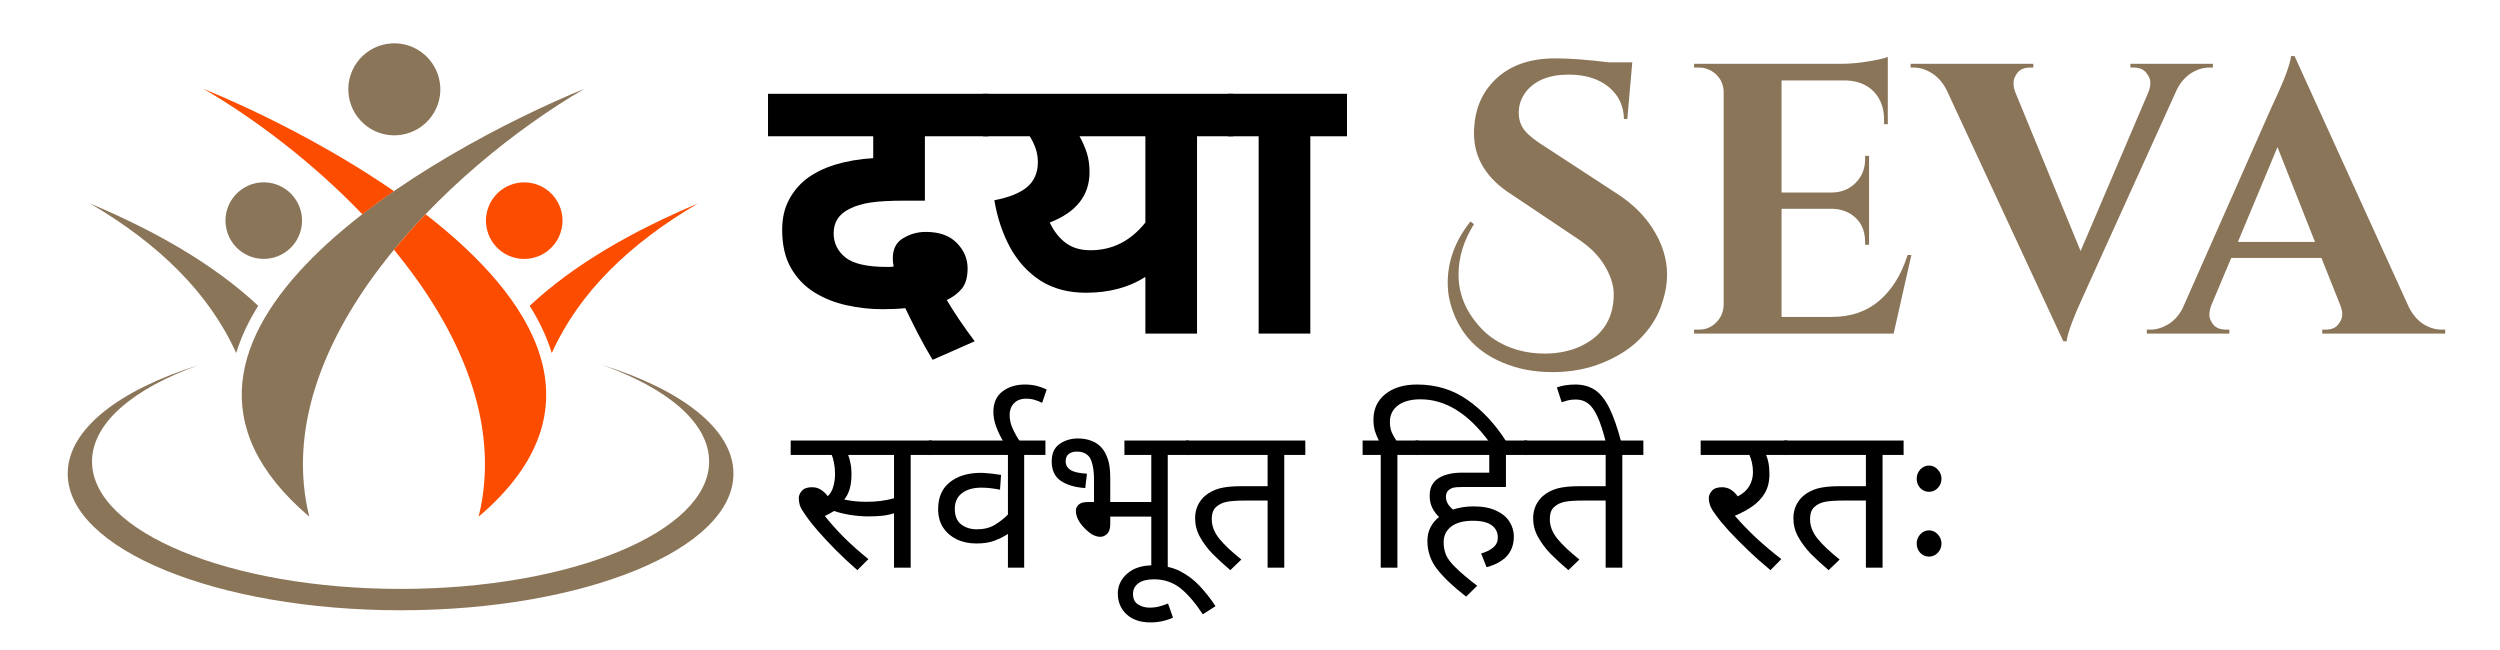 <svg version="1.0" preserveAspectRatio="xMidYMid meet" height="65" viewBox="0 0 187.5 48.75" zoomAndPan="magnify" width="250" xmlns:xlink="http://www.w3.org/1999/xlink" xmlns="http://www.w3.org/2000/svg"><defs><g></g><clipPath id="86cf1b755f"><path clip-rule="nonzero" d="M 0.133 25 L 1 25 L 1 26 L 0.133 26 Z M 0.133 25"></path></clipPath><clipPath id="279ef4bbdd"><rect height="37" y="0" width="135" x="0"></rect></clipPath><clipPath id="99e8d2711f"><path clip-rule="nonzero" d="M 5.078 27 L 55.074 27 L 55.074 45.961 L 5.078 45.961 Z M 5.078 27"></path></clipPath></defs><g transform="matrix(1, 0, 0, 1, 50, 0)"><g clip-path="url(#279ef4bbdd)"><g clip-path="url(#86cf1b755f)"><g fill-opacity="1" fill="#000000"><g transform="translate(0.359, 25.018)"><g></g></g></g></g><g fill-opacity="1" fill="#000000"><g transform="translate(7.601, 25.018)"><g><path d="M 12.344 1.969 C 11.957 1.332 11.582 0.66 11.219 -0.047 C 10.852 -0.766 10.547 -1.383 10.297 -1.906 C 9.797 -1.852 9.223 -1.828 8.578 -1.828 C 7.68 -1.828 6.785 -1.926 5.891 -2.125 C 5.004 -2.32 4.195 -2.645 3.469 -3.094 C 2.738 -3.551 2.156 -4.16 1.719 -4.922 C 1.281 -5.691 1.062 -6.645 1.062 -7.781 C 1.062 -8.625 1.223 -9.359 1.547 -9.984 C 1.867 -10.609 2.297 -11.133 2.828 -11.562 C 3.453 -12.039 4.191 -12.41 5.047 -12.672 C 5.898 -12.93 6.848 -13.094 7.891 -13.156 L 7.891 -14.797 L 0 -14.797 L 0 -17.984 L 16.531 -17.984 L 16.531 -14.797 L 11.766 -14.797 L 11.766 -9.969 L 10.297 -9.969 C 9.172 -9.969 8.301 -9.922 7.688 -9.828 C 7.07 -9.734 6.551 -9.578 6.125 -9.359 C 5.32 -8.973 4.922 -8.359 4.922 -7.516 C 4.922 -6.785 5.219 -6.18 5.812 -5.703 C 6.406 -5.234 7.438 -5 8.906 -5 C 8.957 -5 9.023 -5 9.109 -5 C 9.203 -5 9.305 -5.008 9.422 -5.031 C 9.379 -5.238 9.359 -5.441 9.359 -5.641 C 9.359 -6.348 9.617 -6.852 10.141 -7.156 C 10.66 -7.469 11.223 -7.625 11.828 -7.625 C 12.848 -7.625 13.625 -7.348 14.156 -6.797 C 14.695 -6.254 14.969 -5.617 14.969 -4.891 C 14.969 -4.211 14.816 -3.695 14.516 -3.344 C 14.223 -3 13.852 -2.723 13.406 -2.516 C 13.969 -1.566 14.664 -0.535 15.5 0.578 Z M 12.344 1.969"></path></g></g></g><g fill-opacity="1" fill="#000000"><g transform="translate(23.731, 25.018)"><g><path d="M 18.766 -17.984 L 18.766 -14.797 L 16.047 -14.797 L 16.047 0 L 12.172 0 L 12.172 -4.25 C 10.93 -3.457 9.445 -3.062 7.719 -3.062 C 6.406 -3.062 5.273 -3.359 4.328 -3.953 C 3.391 -4.555 2.629 -5.379 2.047 -6.422 C 1.473 -7.473 1.07 -8.664 0.844 -10 C 1.938 -10.207 2.754 -10.535 3.297 -10.984 C 3.836 -11.441 4.109 -12.066 4.109 -12.859 C 4.109 -13.223 4.051 -13.566 3.938 -13.891 C 3.82 -14.223 3.676 -14.523 3.5 -14.797 L 0 -14.797 L 0 -17.984 Z M 5 -8.328 C 5.312 -7.672 5.711 -7.16 6.203 -6.797 C 6.691 -6.43 7.312 -6.25 8.062 -6.25 C 9.695 -6.25 11.066 -6.941 12.172 -8.328 L 12.172 -14.797 L 7.234 -14.797 C 7.461 -14.391 7.645 -13.973 7.781 -13.547 C 7.914 -13.129 7.984 -12.648 7.984 -12.109 C 7.984 -10.359 6.988 -9.098 5 -8.328 Z M 5 -8.328"></path></g></g></g><g fill-opacity="1" fill="#000000"><g transform="translate(42.086, 25.018)"><g><path d="M 6.188 -14.797 L 6.188 0 L 2.312 0 L 2.312 -14.797 L 0 -14.797 L 0 -17.984 L 8.938 -17.984 L 8.938 -14.797 Z M 6.188 -14.797"></path></g></g></g><g fill-opacity="1" fill="#000000"><g transform="translate(50.586, 25.018)"><g></g></g></g><g fill-opacity="1" fill="#8b7559"><g transform="translate(57.828, 25.018)"><g><path d="M 2.719 -8.203 C 1.945 -6.973 1.562 -5.711 1.562 -4.422 C 1.562 -3.016 2.07 -1.734 3.094 -0.578 C 3.656 0.078 4.363 0.586 5.219 0.953 C 6.07 1.316 7.008 1.5 8.031 1.5 C 9.051 1.5 9.969 1.305 10.781 0.922 C 12.395 0.129 13.203 -1.16 13.203 -2.953 C 13.203 -3.617 12.977 -4.328 12.531 -5.078 C 12.082 -5.836 11.406 -6.516 10.5 -7.109 L 5.578 -10.406 C 3.672 -11.602 2.719 -13.145 2.719 -15.031 C 2.719 -15.227 2.727 -15.422 2.75 -15.609 C 2.863 -17.086 3.453 -18.297 4.516 -19.234 C 5.586 -20.172 7.02 -20.641 8.812 -20.641 C 9.914 -20.641 11.25 -20.539 12.812 -20.344 L 14.594 -20.344 L 14.219 -16.094 L 13.969 -16.094 C 13.945 -17.102 13.555 -17.91 12.797 -18.516 C 12.047 -19.117 11.055 -19.422 9.828 -19.422 C 8.328 -19.422 7.238 -18.969 6.562 -18.062 C 6.238 -17.602 6.078 -17.102 6.078 -16.562 C 6.078 -16.02 6.238 -15.562 6.562 -15.188 C 6.883 -14.812 7.406 -14.406 8.125 -13.969 L 13.531 -10.438 C 14.625 -9.719 15.477 -8.879 16.094 -7.922 C 16.832 -6.785 17.203 -5.617 17.203 -4.422 C 17.203 -3.648 17.039 -2.832 16.719 -1.969 C 16.406 -1.113 15.883 -0.32 15.156 0.406 C 14.438 1.133 13.508 1.727 12.375 2.188 C 11.238 2.656 9.977 2.891 8.594 2.891 C 7.219 2.891 5.973 2.648 4.859 2.172 C 2.797 1.305 1.484 -0.207 0.922 -2.375 C 0.805 -2.832 0.75 -3.312 0.75 -3.812 C 0.75 -5.438 1.316 -6.969 2.453 -8.406 Z M 2.719 -8.203"></path></g></g></g><g fill-opacity="1" fill="#8b7559"><g transform="translate(75.836, 25.018)"><g><path d="M 1.594 -0.297 C 2.094 -0.297 2.52 -0.473 2.875 -0.828 C 3.227 -1.18 3.414 -1.609 3.438 -2.109 L 3.438 -18.219 C 3.383 -18.883 3.066 -19.383 2.484 -19.719 C 2.191 -19.875 1.895 -19.953 1.594 -19.953 L 1.219 -19.953 L 1.219 -20.234 L 12.281 -20.234 C 12.883 -20.234 13.539 -20.289 14.25 -20.406 C 14.969 -20.52 15.469 -20.633 15.75 -20.75 L 15.75 -15.703 L 15.469 -15.703 L 15.469 -16.047 C 15.469 -16.91 15.211 -17.609 14.703 -18.141 C 14.191 -18.672 13.5 -18.953 12.625 -18.984 L 7.781 -18.984 L 7.781 -10.578 L 11.594 -10.578 C 12.301 -10.598 12.883 -10.844 13.344 -11.312 C 13.812 -11.789 14.047 -12.375 14.047 -13.062 L 14.047 -13.328 L 14.344 -13.328 L 14.344 -6.656 L 14.047 -6.656 L 14.047 -6.875 C 14.047 -7.844 13.66 -8.555 12.891 -9.016 C 12.504 -9.234 12.082 -9.348 11.625 -9.359 L 7.781 -9.359 L 7.781 -1.25 L 11.562 -1.25 C 12.969 -1.25 14.145 -1.648 15.094 -2.453 C 16.051 -3.266 16.766 -4.41 17.234 -5.891 L 17.516 -5.891 L 16.188 0 L 1.219 0 L 1.219 -0.297 Z M 1.594 -0.297"></path></g></g></g><g fill-opacity="1" fill="#8b7559"><g transform="translate(94.076, 25.018)"><g><path d="M 21.891 -19.953 L 21.625 -19.953 C 21.176 -19.953 20.727 -19.816 20.281 -19.547 C 19.844 -19.273 19.484 -18.867 19.203 -18.328 L 12.344 -3.203 C 11.457 -1.297 10.984 -0.035 10.922 0.578 L 10.672 0.578 L 1.906 -18.297 C 1.625 -18.836 1.258 -19.25 0.812 -19.531 C 0.363 -19.812 -0.086 -19.953 -0.547 -19.953 L -0.781 -19.953 L -0.781 -20.234 L 8.422 -20.234 L 8.422 -19.953 L 8.188 -19.953 C 7.758 -19.953 7.441 -19.82 7.234 -19.562 C 7.035 -19.301 6.938 -19.051 6.938 -18.812 C 6.938 -18.582 6.977 -18.352 7.062 -18.125 L 11.969 -6.188 L 17.062 -18.125 C 17.156 -18.375 17.203 -18.609 17.203 -18.828 C 17.203 -19.055 17.098 -19.301 16.891 -19.562 C 16.691 -19.82 16.379 -19.953 15.953 -19.953 L 15.703 -19.953 L 15.703 -20.234 L 21.891 -20.234 Z M 21.891 -19.953"></path></g></g></g><g fill-opacity="1" fill="#8b7559"><g transform="translate(111.795, 25.018)"><g><path d="M 21.328 -0.297 L 21.594 -0.297 L 21.594 0 L 12.375 0 L 12.375 -0.297 L 12.641 -0.297 C 13.055 -0.297 13.363 -0.422 13.562 -0.672 C 13.77 -0.93 13.875 -1.176 13.875 -1.406 C 13.875 -1.645 13.828 -1.879 13.734 -2.109 L 12.312 -5.672 L 5.547 -5.672 L 4.047 -2.109 C 3.953 -1.859 3.906 -1.617 3.906 -1.391 C 3.906 -1.172 4.004 -0.93 4.203 -0.672 C 4.41 -0.422 4.734 -0.297 5.172 -0.297 L 5.406 -0.297 L 5.406 0 L -0.781 0 L -0.781 -0.297 L -0.516 -0.297 C -0.078 -0.297 0.363 -0.426 0.812 -0.688 C 1.258 -0.957 1.625 -1.363 1.906 -1.906 L 8.594 -17.031 C 9.5 -18.938 9.977 -20.195 10.031 -20.812 L 10.297 -20.812 L 18.875 -1.969 C 19.164 -1.406 19.531 -0.984 19.969 -0.703 C 20.414 -0.43 20.867 -0.297 21.328 -0.297 Z M 6.047 -6.875 L 11.828 -6.875 L 9.016 -13.984 Z M 6.047 -6.875"></path></g></g></g></g></g><path fill-rule="evenodd" fill-opacity="1" d="M 23.195 38.75 C 20.008 25.812 33.551 12.66 43.828 6.66 C 32.859 11.152 7.316 25.238 23.195 38.75 Z M 23.195 38.75" fill="#8b7559"></path><path fill-rule="evenodd" fill-opacity="1" d="M 17.715 26.48 C 15.656 21.918 11.855 18.258 6.754 15.262 C 11.68 17.336 16.016 19.809 19.367 22.934 C 18.645 24.086 18.082 25.27 17.715 26.48 Z M 17.715 26.48" fill="#8b7559"></path><path fill-rule="nonzero" fill-opacity="1" d="M 22.617 16.086 C 22.676 16.461 22.664 16.836 22.574 17.207 C 22.488 17.578 22.332 17.914 22.109 18.227 C 21.887 18.535 21.613 18.789 21.289 18.988 C 20.969 19.188 20.617 19.32 20.242 19.379 C 19.867 19.441 19.492 19.426 19.121 19.34 C 18.75 19.254 18.41 19.098 18.102 18.875 C 17.793 18.652 17.539 18.379 17.34 18.055 C 17.141 17.73 17.008 17.383 16.949 17.004 C 16.887 16.629 16.898 16.258 16.988 15.887 C 17.074 15.516 17.23 15.176 17.453 14.867 C 17.676 14.559 17.949 14.305 18.273 14.105 C 18.598 13.902 18.945 13.773 19.32 13.711 C 19.699 13.652 20.07 13.664 20.441 13.75 C 20.812 13.84 21.152 13.996 21.461 14.219 C 21.77 14.441 22.023 14.711 22.223 15.035 C 22.426 15.359 22.555 15.711 22.617 16.086 Z M 22.617 16.086" fill="#8b7559"></path><path fill-rule="evenodd" fill-opacity="1" d="M 35.898 38.75 C 37.625 31.75 34.449 24.688 29.547 18.73 C 30.301 17.816 31.094 16.926 31.918 16.066 C 40.074 22.387 45.398 30.668 35.898 38.75 Z M 27.176 16.07 C 27.945 15.473 28.738 14.895 29.547 14.336 C 24.586 10.914 19.055 8.215 15.262 6.664 C 19.129 8.918 23.453 12.184 27.176 16.07 Z M 27.176 16.07" fill="#fc4c00"></path><path fill-rule="evenodd" fill-opacity="1" d="M 41.383 26.48 C 43.438 21.918 47.238 18.258 52.344 15.262 C 47.418 17.34 43.082 19.809 39.727 22.934 C 40.449 24.086 41.016 25.27 41.383 26.48 Z M 41.383 26.48" fill="#fc4c00"></path><path fill-rule="nonzero" fill-opacity="1" d="M 39.977 13.754 C 40.348 13.844 40.688 13.996 40.996 14.219 C 41.305 14.441 41.559 14.715 41.758 15.039 C 41.961 15.363 42.09 15.715 42.152 16.09 C 42.211 16.465 42.199 16.836 42.109 17.207 C 42.023 17.578 41.867 17.918 41.645 18.227 C 41.422 18.535 41.148 18.789 40.824 18.992 C 40.504 19.191 40.152 19.32 39.777 19.383 C 39.402 19.445 39.027 19.43 38.656 19.344 C 38.285 19.254 37.945 19.102 37.637 18.879 C 37.328 18.656 37.074 18.383 36.875 18.059 C 36.676 17.734 36.543 17.383 36.484 17.008 C 36.422 16.633 36.434 16.258 36.523 15.891 C 36.609 15.52 36.766 15.18 36.988 14.871 C 37.211 14.562 37.484 14.305 37.809 14.105 C 38.133 13.906 38.48 13.777 38.855 13.715 C 39.234 13.652 39.605 13.668 39.977 13.754 Z M 39.977 13.754" fill="#fc4c00"></path><g clip-path="url(#99e8d2711f)"><path fill-rule="evenodd" fill-opacity="1" d="M 30.043 45.77 C 43.832 45.77 55.008 41.184 55.008 35.523 C 55.008 32.191 51.137 29.234 45.137 27.363 C 50.066 29.117 53.184 31.715 53.184 34.613 C 53.184 39.891 42.824 44.168 30.043 44.168 C 17.262 44.168 6.902 39.891 6.902 34.613 C 6.902 31.715 10.023 29.117 14.953 27.367 C 8.953 29.234 5.078 32.191 5.078 35.523 C 5.078 41.184 16.258 45.77 30.043 45.77 Z M 30.043 45.77" fill="#8b7559"></path></g><path fill-rule="nonzero" fill-opacity="1" d="M 32.98 6.148 C 33.055 6.598 33.039 7.047 32.934 7.492 C 32.828 7.938 32.641 8.348 32.371 8.719 C 32.105 9.09 31.777 9.395 31.387 9.637 C 31 9.875 30.578 10.031 30.125 10.105 C 29.676 10.18 29.227 10.164 28.781 10.059 C 28.336 9.953 27.926 9.766 27.555 9.5 C 27.184 9.23 26.879 8.902 26.637 8.512 C 26.398 8.125 26.242 7.703 26.168 7.254 C 26.094 6.801 26.109 6.352 26.215 5.906 C 26.32 5.461 26.508 5.051 26.773 4.68 C 27.043 4.309 27.371 4.004 27.758 3.766 C 28.148 3.523 28.57 3.367 29.02 3.293 C 29.473 3.219 29.922 3.234 30.367 3.34 C 30.812 3.445 31.219 3.633 31.59 3.898 C 31.961 4.168 32.27 4.496 32.508 4.887 C 32.75 5.273 32.906 5.695 32.98 6.148 Z M 32.98 6.148" fill="#8b7559"></path><g fill-opacity="1" fill="#000000"><g transform="translate(59.301, 42.573)"><g><path d="M 9 -8.453 L 9 0 L 7.75 0 L 7.75 -4.078 C 7.457 -3.984 7.16 -3.922 6.859 -3.891 C 6.566 -3.859 6.223 -3.844 5.828 -3.844 C 5.398 -3.844 4.945 -3.879 4.469 -3.953 C 3.988 -4.035 3.582 -4.133 3.25 -4.25 C 3.039 -4.113 2.812 -3.988 2.562 -3.875 C 2.977 -3.344 3.469 -2.797 4.031 -2.234 C 4.602 -1.672 5.203 -1.141 5.828 -0.641 L 5 0.188 C 4.426 -0.312 3.883 -0.816 3.375 -1.328 C 2.875 -1.836 2.426 -2.316 2.031 -2.766 C 1.645 -3.211 1.344 -3.598 1.125 -3.922 C 0.895 -4.242 0.75 -4.492 0.688 -4.672 C 0.633 -4.859 0.609 -5.039 0.609 -5.219 C 0.609 -5.406 0.688 -5.586 0.844 -5.766 C 1 -5.941 1.25 -6.031 1.594 -6.031 C 1.852 -6.031 2.078 -5.969 2.266 -5.844 C 2.453 -5.727 2.625 -5.566 2.781 -5.359 C 2.988 -5.555 3.129 -5.805 3.203 -6.109 C 3.285 -6.41 3.328 -6.711 3.328 -7.016 C 3.328 -7.328 3.301 -7.602 3.25 -7.844 C 3.207 -8.094 3.148 -8.297 3.078 -8.453 L 0 -8.453 L 0 -9.531 L 10.594 -9.531 L 10.594 -8.453 Z M 5.656 -4.938 C 6.051 -4.938 6.41 -4.957 6.734 -5 C 7.066 -5.039 7.406 -5.109 7.75 -5.203 L 7.75 -8.453 L 4.312 -8.453 C 4.383 -8.273 4.441 -8.066 4.484 -7.828 C 4.535 -7.598 4.562 -7.328 4.562 -7.016 C 4.562 -6.586 4.516 -6.211 4.422 -5.891 C 4.328 -5.578 4.191 -5.316 4.016 -5.109 C 4.547 -4.992 5.094 -4.938 5.656 -4.938 Z M 5.656 -4.938"></path></g></g></g><g fill-opacity="1" fill="#000000"><g transform="translate(69.657, 42.573)"><g><path d="M 8.75 -8.453 L 7.156 -8.453 L 7.156 0 L 5.938 0 L 5.938 -2.531 C 5.664 -2.344 5.336 -2.176 4.953 -2.031 C 4.578 -1.883 4.117 -1.812 3.578 -1.812 C 3.023 -1.812 2.531 -1.914 2.094 -2.125 C 1.656 -2.344 1.312 -2.645 1.062 -3.031 C 0.82 -3.414 0.703 -3.867 0.703 -4.391 C 0.703 -5.266 0.992 -5.938 1.578 -6.406 C 2.172 -6.875 2.945 -7.109 3.906 -7.109 C 4.039 -7.109 4.207 -7.098 4.406 -7.078 C 4.602 -7.066 4.797 -7.047 4.984 -7.016 C 5.172 -6.992 5.316 -6.973 5.422 -6.953 L 5.344 -5.844 C 5.156 -5.883 4.938 -5.922 4.688 -5.953 C 4.445 -5.984 4.207 -6 3.969 -6 C 3.332 -6 2.836 -5.859 2.484 -5.578 C 2.129 -5.305 1.953 -4.914 1.953 -4.406 C 1.953 -3.883 2.109 -3.5 2.422 -3.25 C 2.742 -3 3.141 -2.875 3.609 -2.875 C 4.141 -2.875 4.594 -2.988 4.969 -3.219 C 5.352 -3.457 5.676 -3.711 5.938 -3.984 L 5.938 -8.453 L 0 -8.453 L 0 -9.531 L 8.75 -9.531 Z M 8.75 -8.453"></path></g></g></g><g fill-opacity="1" fill="#000000"><g transform="translate(78.175, 42.573)"><g><path d="M -2.906 -9.422 C -3.125 -9.785 -3.305 -10.16 -3.453 -10.547 C -3.598 -10.93 -3.672 -11.312 -3.672 -11.688 C -3.672 -12.363 -3.441 -12.875 -2.984 -13.219 C -2.535 -13.562 -1.973 -13.734 -1.297 -13.734 C -0.973 -13.734 -0.672 -13.695 -0.391 -13.625 C -0.117 -13.551 0.117 -13.461 0.328 -13.359 L -0.016 -12.359 C -0.191 -12.453 -0.375 -12.523 -0.562 -12.578 C -0.758 -12.641 -0.973 -12.672 -1.203 -12.672 C -1.609 -12.672 -1.914 -12.555 -2.125 -12.328 C -2.344 -12.098 -2.453 -11.805 -2.453 -11.453 C -2.453 -11.109 -2.379 -10.773 -2.234 -10.453 C -2.098 -10.141 -1.906 -9.797 -1.656 -9.422 Z M -2.906 -9.422"></path></g></g></g><g fill-opacity="1" fill="#000000"><g transform="translate(78.175, 42.573)"><g><path d="M 2.672 -9.688 C 3.047 -9.688 3.379 -9.629 3.672 -9.516 C 3.973 -9.41 4.234 -9.234 4.453 -8.984 C 4.641 -8.773 4.789 -8.5 4.906 -8.156 C 5.031 -7.82 5.094 -7.336 5.094 -6.703 L 5.094 -4.922 L 8.172 -4.922 L 8.172 -8.453 L 6.156 -8.453 L 6.156 -9.531 L 10.984 -9.531 L 10.984 -8.453 L 9.406 -8.453 L 9.406 0 L 8.172 0 L 8.172 -3.828 L 5.094 -3.828 L 5.094 -3.266 C 5.094 -2.93 5.016 -2.688 4.859 -2.531 C 4.703 -2.383 4.531 -2.312 4.344 -2.312 C 4.145 -2.312 3.938 -2.375 3.719 -2.5 C 3.508 -2.633 3.312 -2.801 3.125 -3 C 2.938 -3.195 2.785 -3.406 2.672 -3.625 C 2.566 -3.852 2.516 -4.066 2.516 -4.266 C 2.516 -4.441 2.582 -4.594 2.719 -4.719 C 2.852 -4.852 3.094 -4.922 3.438 -4.922 L 3.875 -4.922 L 3.875 -6.531 C 3.875 -7.008 3.844 -7.375 3.781 -7.625 C 3.727 -7.883 3.656 -8.094 3.562 -8.25 C 3.352 -8.551 3.031 -8.703 2.594 -8.703 C 2.312 -8.703 2.098 -8.633 1.953 -8.5 C 1.816 -8.375 1.75 -8.203 1.75 -7.984 C 1.75 -7.703 1.867 -7.484 2.109 -7.328 C 2.348 -7.172 2.758 -7.078 3.344 -7.047 L 3.219 -5.969 C 2.445 -6.02 1.832 -6.203 1.375 -6.516 C 0.926 -6.828 0.703 -7.312 0.703 -7.969 C 0.703 -8.562 0.895 -8.992 1.281 -9.266 C 1.676 -9.547 2.141 -9.688 2.672 -9.688 Z M 2.672 -9.688"></path></g></g></g><g fill-opacity="1" fill="#000000"><g transform="translate(88.945, 42.573)"><g><path d="M -0.969 3.75 C -1.219 3.863 -1.488 3.953 -1.781 4.016 C -2.07 4.078 -2.363 4.109 -2.656 4.109 C -3.414 4.109 -4.016 3.906 -4.453 3.5 C -4.891 3.094 -5.109 2.57 -5.109 1.938 C -5.109 1.352 -4.867 0.852 -4.391 0.438 C -3.922 0.031 -3.285 -0.172 -2.484 -0.172 C -1.711 -0.172 -1.039 -0.031 -0.469 0.25 C 0.102 0.539 0.602 0.914 1.031 1.375 C 1.469 1.844 1.863 2.348 2.219 2.891 L 1.266 3.5 C 0.711 2.656 0.156 2.004 -0.406 1.547 C -0.977 1.098 -1.641 0.875 -2.391 0.875 C -2.91 0.875 -3.301 0.973 -3.562 1.172 C -3.832 1.367 -3.969 1.633 -3.969 1.969 C -3.969 2.352 -3.836 2.617 -3.578 2.766 C -3.328 2.922 -3.047 3 -2.734 3 C -2.453 3 -2.203 2.969 -1.984 2.906 C -1.773 2.852 -1.562 2.781 -1.344 2.688 Z M -0.969 3.75"></path></g></g></g><g fill-opacity="1" fill="#000000"><g transform="translate(88.945, 42.573)"><g><path d="M 7.375 -8.453 L 7.375 0 L 6.125 0 L 6.125 -5.031 L 4.453 -5.031 C 3.836 -5.031 3.375 -5 3.062 -4.938 C 2.75 -4.875 2.492 -4.754 2.297 -4.578 C 2.055 -4.391 1.938 -4.07 1.938 -3.625 C 1.938 -3.125 2.125 -2.641 2.5 -2.172 C 2.875 -1.711 3.426 -1.191 4.156 -0.609 L 3.328 0.188 C 2.848 -0.219 2.406 -0.625 2 -1.031 C 1.602 -1.445 1.285 -1.875 1.047 -2.312 C 0.805 -2.75 0.688 -3.211 0.688 -3.703 C 0.688 -4.055 0.754 -4.379 0.891 -4.672 C 1.035 -4.961 1.211 -5.195 1.422 -5.375 C 1.723 -5.633 2.082 -5.82 2.5 -5.938 C 2.914 -6.051 3.473 -6.109 4.172 -6.109 L 6.125 -6.109 L 6.125 -8.453 L 0 -8.453 L 0 -9.531 L 8.953 -9.531 L 8.953 -8.453 Z M 7.375 -8.453"></path></g></g></g><g fill-opacity="1" fill="#000000"><g transform="translate(97.677, 42.573)"><g></g></g></g><g fill-opacity="1" fill="#000000"><g transform="translate(102.196, 42.573)"><g><path d="M 1.359 -8.453 L 0 -8.453 L 0 -9.531 L 1.219 -9.531 C 1.102 -9.758 1.004 -10 0.922 -10.25 C 0.848 -10.508 0.812 -10.789 0.812 -11.094 C 0.812 -11.895 1.109 -12.535 1.703 -13.016 C 2.297 -13.492 3.086 -13.734 4.078 -13.734 C 5.516 -13.734 6.785 -13.344 7.891 -12.562 C 9.004 -11.781 9.973 -10.734 10.797 -9.422 L 9.5 -9.422 C 7.938 -11.555 6.219 -12.625 4.344 -12.625 C 3.625 -12.625 3.062 -12.473 2.656 -12.172 C 2.25 -11.867 2.047 -11.457 2.047 -10.938 C 2.047 -10.633 2.094 -10.367 2.188 -10.141 C 2.289 -9.91 2.406 -9.707 2.531 -9.531 L 4.188 -9.531 L 4.188 -8.453 L 2.609 -8.453 L 2.609 0 L 1.359 0 Z M 1.359 -8.453"></path></g></g></g><g fill-opacity="1" fill="#000000"><g transform="translate(106.164, 42.573)"><g><path d="M 4.922 -1.062 C 5.285 -1.164 5.582 -1.312 5.812 -1.5 C 6.051 -1.688 6.172 -1.941 6.172 -2.266 C 6.172 -2.648 6.02 -2.953 5.719 -3.172 C 5.426 -3.398 4.953 -3.516 4.297 -3.516 C 3.586 -3.516 3.047 -3.367 2.672 -3.078 C 2.297 -2.785 2.109 -2.395 2.109 -1.906 C 2.109 -1.582 2.164 -1.27 2.281 -0.969 C 2.406 -0.676 2.648 -0.352 3.016 0 C 3.379 0.363 3.914 0.816 4.625 1.359 L 3.797 2.172 C 2.859 1.453 2.141 0.773 1.641 0.141 C 1.141 -0.492 0.891 -1.207 0.891 -2 C 0.891 -2.383 0.969 -2.727 1.125 -3.031 C 1.281 -3.332 1.492 -3.586 1.766 -3.797 C 1.566 -3.984 1.398 -4.207 1.266 -4.469 C 1.129 -4.738 1.062 -5.047 1.062 -5.391 C 1.062 -5.68 1.109 -5.926 1.203 -6.125 C 1.305 -6.332 1.445 -6.504 1.625 -6.641 C 1.852 -6.805 2.117 -6.926 2.422 -7 C 2.723 -7.082 3.086 -7.125 3.516 -7.125 L 5.531 -7.125 L 5.531 -8.453 L 0 -8.453 L 0 -9.531 L 8.375 -9.531 L 8.375 -8.453 L 6.781 -8.453 L 6.781 -6.047 L 3.531 -6.047 C 3.207 -6.047 2.977 -6.031 2.844 -6 C 2.719 -5.969 2.609 -5.914 2.516 -5.844 C 2.359 -5.719 2.281 -5.539 2.281 -5.312 C 2.281 -5.113 2.332 -4.93 2.438 -4.766 C 2.539 -4.609 2.664 -4.473 2.812 -4.359 C 3.289 -4.516 3.805 -4.594 4.359 -4.594 C 5.047 -4.594 5.613 -4.484 6.062 -4.266 C 6.52 -4.055 6.852 -3.773 7.062 -3.422 C 7.27 -3.078 7.375 -2.719 7.375 -2.344 C 7.375 -1.738 7.195 -1.242 6.844 -0.859 C 6.488 -0.484 5.984 -0.207 5.328 -0.031 Z M 4.922 -1.062"></path></g></g></g><g fill-opacity="1" fill="#000000"><g transform="translate(114.299, 42.573)"><g><path d="M 7.375 -8.453 L 7.375 0 L 6.125 0 L 6.125 -5.031 L 4.453 -5.031 C 3.836 -5.031 3.375 -5 3.062 -4.938 C 2.75 -4.875 2.492 -4.754 2.297 -4.578 C 2.055 -4.391 1.938 -4.07 1.938 -3.625 C 1.938 -3.125 2.125 -2.641 2.5 -2.172 C 2.875 -1.711 3.426 -1.191 4.156 -0.609 L 3.328 0.188 C 2.848 -0.219 2.406 -0.625 2 -1.031 C 1.602 -1.445 1.285 -1.875 1.047 -2.312 C 0.805 -2.75 0.688 -3.211 0.688 -3.703 C 0.688 -4.055 0.754 -4.379 0.891 -4.672 C 1.035 -4.961 1.211 -5.195 1.422 -5.375 C 1.723 -5.633 2.082 -5.82 2.5 -5.938 C 2.914 -6.051 3.473 -6.109 4.172 -6.109 L 6.125 -6.109 L 6.125 -8.453 L 0 -8.453 L 0 -9.531 L 8.953 -9.531 L 8.953 -8.453 Z M 7.375 -8.453"></path></g></g></g><g fill-opacity="1" fill="#000000"><g transform="translate(123.031, 42.573)"><g><path d="M -2.594 -9.422 C -2.801 -10.234 -3.008 -10.867 -3.219 -11.328 C -3.438 -11.797 -3.672 -12.125 -3.922 -12.312 C -4.18 -12.508 -4.484 -12.609 -4.828 -12.609 C -5.066 -12.609 -5.27 -12.586 -5.438 -12.547 C -5.602 -12.504 -5.758 -12.457 -5.906 -12.406 L -6.266 -13.516 C -5.867 -13.66 -5.406 -13.734 -4.875 -13.734 C -4.32 -13.734 -3.844 -13.602 -3.438 -13.344 C -3.031 -13.082 -2.664 -12.633 -2.344 -12 C -2.031 -11.375 -1.727 -10.516 -1.438 -9.422 Z M -2.594 -9.422"></path></g></g></g><g fill-opacity="1" fill="#000000"><g transform="translate(123.031, 42.573)"><g></g></g></g><g fill-opacity="1" fill="#000000"><g transform="translate(127.551, 42.573)"><g><path d="M 6.047 -0.641 L 5.234 0.188 C 4.629 -0.312 4.062 -0.816 3.531 -1.328 C 3 -1.836 2.523 -2.316 2.109 -2.766 C 1.703 -3.211 1.383 -3.598 1.156 -3.922 C 0.914 -4.242 0.766 -4.492 0.703 -4.672 C 0.641 -4.859 0.609 -5.039 0.609 -5.219 C 0.609 -5.406 0.688 -5.586 0.844 -5.766 C 1 -5.941 1.25 -6.031 1.594 -6.031 C 1.852 -6.031 2.078 -5.969 2.266 -5.844 C 2.453 -5.727 2.625 -5.562 2.781 -5.344 C 3.176 -5.551 3.461 -5.805 3.641 -6.109 C 3.828 -6.422 3.922 -6.773 3.922 -7.172 C 3.922 -7.41 3.895 -7.645 3.844 -7.875 C 3.789 -8.102 3.727 -8.297 3.656 -8.453 L 0 -8.453 L 0 -9.531 L 6.5 -9.531 L 6.5 -8.453 L 4.906 -8.453 C 5.07 -8.086 5.156 -7.609 5.156 -7.016 C 5.156 -6.453 5.039 -5.977 4.812 -5.594 C 4.582 -5.207 4.273 -4.879 3.891 -4.609 C 3.504 -4.336 3.062 -4.098 2.562 -3.891 C 3.02 -3.359 3.551 -2.805 4.156 -2.234 C 4.77 -1.672 5.398 -1.141 6.047 -0.641 Z M 6.047 -0.641"></path></g></g></g><g fill-opacity="1" fill="#000000"><g transform="translate(133.817, 42.573)"><g><path d="M 7.375 -8.453 L 7.375 0 L 6.125 0 L 6.125 -5.031 L 4.453 -5.031 C 3.836 -5.031 3.375 -5 3.062 -4.938 C 2.75 -4.875 2.492 -4.754 2.297 -4.578 C 2.055 -4.391 1.938 -4.07 1.938 -3.625 C 1.938 -3.125 2.125 -2.641 2.5 -2.172 C 2.875 -1.711 3.426 -1.191 4.156 -0.609 L 3.328 0.188 C 2.848 -0.219 2.406 -0.625 2 -1.031 C 1.602 -1.445 1.285 -1.875 1.047 -2.312 C 0.805 -2.75 0.688 -3.211 0.688 -3.703 C 0.688 -4.055 0.754 -4.379 0.891 -4.672 C 1.035 -4.961 1.211 -5.195 1.422 -5.375 C 1.723 -5.633 2.082 -5.82 2.5 -5.938 C 2.914 -6.051 3.473 -6.109 4.172 -6.109 L 6.125 -6.109 L 6.125 -8.453 L 0 -8.453 L 0 -9.531 L 8.953 -9.531 L 8.953 -8.453 Z M 7.375 -8.453"></path></g></g></g><g fill-opacity="1" fill="#000000"><g transform="translate(142.549, 42.573)"><g><path d="M 1.203 -6.672 C 1.203 -6.93 1.289 -7.16 1.469 -7.359 C 1.656 -7.555 1.875 -7.656 2.125 -7.656 C 2.383 -7.656 2.602 -7.555 2.781 -7.359 C 2.969 -7.16 3.062 -6.93 3.062 -6.672 C 3.062 -6.398 2.969 -6.164 2.781 -5.969 C 2.602 -5.781 2.383 -5.688 2.125 -5.688 C 1.875 -5.688 1.656 -5.781 1.469 -5.969 C 1.289 -6.164 1.203 -6.398 1.203 -6.672 Z M 1.203 -1.812 C 1.203 -2.07 1.289 -2.301 1.469 -2.5 C 1.656 -2.695 1.875 -2.797 2.125 -2.797 C 2.383 -2.797 2.602 -2.695 2.781 -2.5 C 2.969 -2.301 3.062 -2.07 3.062 -1.812 C 3.062 -1.539 2.969 -1.305 2.781 -1.109 C 2.602 -0.922 2.383 -0.828 2.125 -0.828 C 1.875 -0.828 1.656 -0.922 1.469 -1.109 C 1.289 -1.305 1.203 -1.539 1.203 -1.812 Z M 1.203 -1.812"></path></g></g></g></svg>